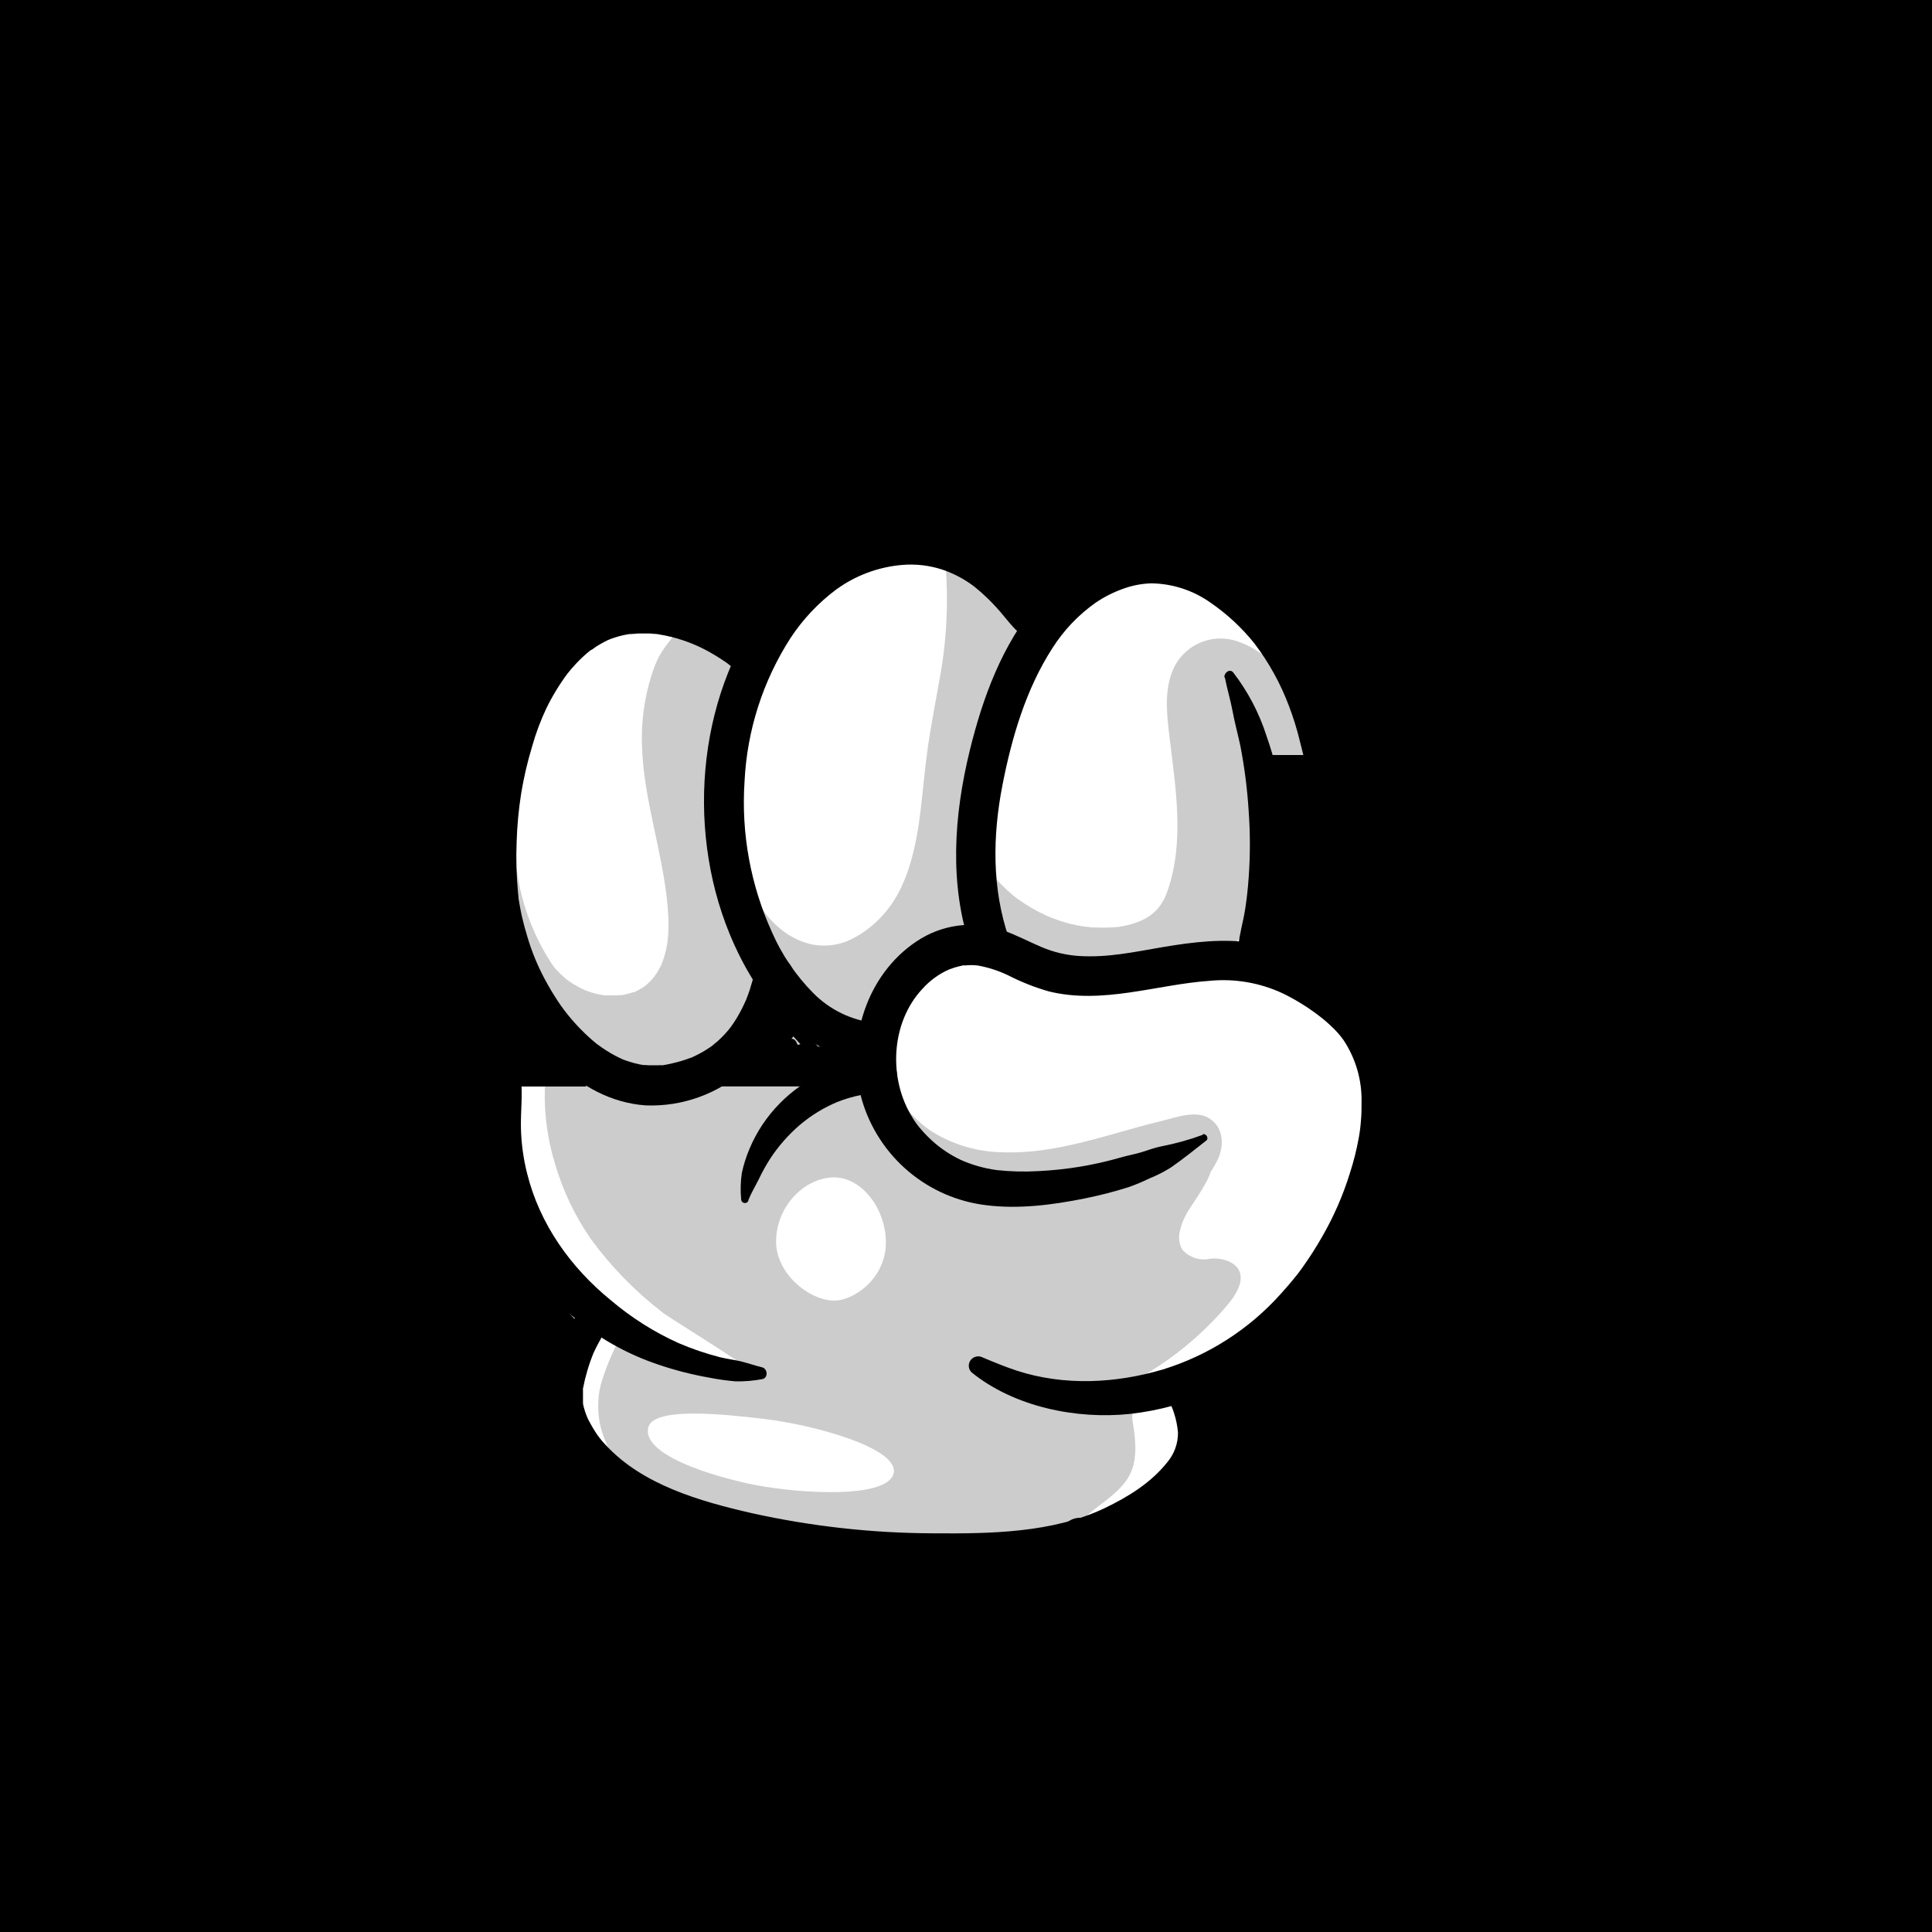 <svg width="750" height="750" viewBox="0 0 750 750" fill="none" xmlns="http://www.w3.org/2000/svg">
<rect x="0" y="0" width="750" height="750" fill="#808080" stroke="none"/>
<g clip-path="url(#clip0_278_78164)">
<rect width="750" height="750" fill="#F9F5FF" style="fill:#F9F5FF;fill:color(display-p3 0.977 0.961 1);fill-opacity:1;"/>
<path d="M526.269 406.037C522.024 399.133 516.355 393.216 509.64 388.678C506.537 386.495 503.257 384.574 499.834 382.937C497.957 382.053 496.058 381.236 494.159 380.441L491.465 379.381C491.133 379.249 489.256 378.476 489.852 378.763C488.413 378.15 487.031 377.411 485.723 376.554C486.076 376.863 484.773 375.45 484.839 375.627C484.519 375.127 484.315 374.56 484.243 373.97C483.514 371.21 484.243 365.755 484.618 362.111L487.07 333.402L488.262 319.29C488.406 315.117 488.811 310.957 489.477 306.835C489.477 306.592 489.985 305.399 489.985 305.333L490.206 304.958C490.206 304.958 490.625 304.626 490.714 304.56H490.846L491.818 304.295H492.304H494.313C495.02 304.295 495.727 304.295 496.522 304.472L498.311 304.803C499.194 305.002 500.077 305.2 500.983 305.443C502.937 305.938 505.007 305.658 506.761 304.662C508.514 303.666 509.814 302.031 510.391 300.099C510.7 298.867 510.7 297.577 510.391 296.345C510.948 295.391 511.187 294.285 511.075 293.187C510.737 287.533 509.774 281.933 508.204 276.491C506.575 271.339 504.536 266.324 502.109 261.496C497.267 251.831 490.764 243.093 482.896 235.68C474.46 227.751 464.213 221.546 452.552 220.221C441.643 219.028 431.926 223.732 423.6 230.313C419.846 233.295 416.423 236.629 412.933 239.898C409.986 242.794 406.827 245.467 403.481 247.892L403.128 248.113L402.532 247.561C401.56 246.435 401.405 246.258 400.942 245.64C400.213 244.646 399.506 243.652 398.733 242.636C396.061 238.705 393.654 234.597 390.849 230.755C384.224 221.568 375.744 214.678 364.238 212.845C353.699 211.264 342.934 212.249 332.856 215.716C315.041 221.696 300.025 233.979 290.631 250.255C280.303 242.241 267.449 238.183 254.391 238.816C245.792 239.358 237.437 241.893 229.986 246.22C222.535 250.548 216.193 256.548 211.46 263.749C206.706 271.38 203.041 279.638 200.572 288.284C197.932 296.697 196.011 305.318 194.83 314.056C192.445 332.164 192.49 350.508 194.963 368.604C196.133 377.438 198.077 386.271 199.534 395.105C199.795 396.683 199.95 398.277 199.998 399.875C200.062 401.401 200.011 402.929 199.843 404.447C199.071 408.355 197.017 410.321 194.477 413.81C189.111 421.164 189.906 430.727 190.899 439.295C193.602 464.703 203.699 488.76 219.94 508.485C221.177 509.957 222.458 511.429 223.783 512.902L225.483 514.757C225.24 515.11 225.284 515.066 224.821 515.684C223.393 517.449 222.143 519.35 221.088 521.36C217.469 529 216.401 537.602 218.041 545.895C220.912 562.525 233.809 575.069 247.832 583.24C262.774 591.627 278.88 597.745 295.622 601.393C330.206 609.409 366.159 608.614 401.03 602.895C417.792 600.134 434.841 596.402 448.312 585.448C460.745 575.356 468.055 557.313 462.181 541.81C461.972 540.995 461.698 540.197 461.364 539.425V539.314L462.026 538.718L462.601 538.343C465.825 536.377 469.027 534.39 472.141 532.225C478.68 527.689 484.846 522.638 490.581 517.12C501.786 506.306 511.195 493.774 518.451 479.996C526.181 465.244 532.541 448.328 532.696 431.411C532.856 422.531 530.637 413.77 526.269 406.037Z" fill="white" style="fill:white;fill-opacity:1;"/>
<path d="M417.761 623.565C417.253 618.596 416.613 613.65 415.884 608.703C415.221 604.286 410.12 602.762 406.454 603.358C370.011 609.288 332.742 607.74 296.917 598.809C286.643 596.236 276.521 593.095 266.595 589.401C265.461 588.99 264.231 588.929 263.062 589.224C262.384 588.901 261.635 588.755 260.885 588.802C260.135 588.848 259.41 589.085 258.777 589.489C251.861 594.201 246.728 601.1 244.202 609.078C241.701 617.398 241.601 626.255 243.915 634.629C246.123 643.044 249.612 651.038 250.54 659.739C251.405 668.912 251.287 678.152 250.187 687.3C248.552 703.775 245.35 1117.7 246.344 1134.33C247.249 1149.79 249.149 1152.1 247.249 1149.79C254.78 1153.34 412.88 1147.31 412.88 1147.31C413.388 1143.23 413.786 1139.16 414.161 1135.19C418.07 1097.31 421.67 661.572 417.761 623.565Z" fill="#606060" style="fill:#606060;fill:color(display-p3 0.377 0.377 0.377);fill-opacity:1;"/>
<path d="M196.923 382.65C195.664 374.478 192.241 366.837 189.9 358.931C187.564 351.494 186.176 343.792 185.77 336.008C185.59 332.228 185.798 328.439 186.389 324.701C187.226 320.858 188.355 317.086 189.767 313.416C189.934 312.911 190.06 312.394 190.143 311.87C190.79 311.346 191.292 310.664 191.601 309.891C191.91 309.118 192.016 308.279 191.91 307.453C191.739 306.336 191.181 305.315 190.333 304.568C189.485 303.821 188.402 303.396 187.272 303.367H186.941C185.532 302.266 183.781 301.696 181.994 301.755C180.858 301.797 179.747 302.099 178.747 302.639C165.113 302.146 151.463 302.337 137.848 303.213C121.417 303.853 104.964 304.56 88.578 305.598C84.476 305.62 80.439 306.627 76.807 308.535C73.681 310.544 71.095 313.289 69.276 316.53C65.68 323.013 63.039 329.983 61.437 337.222C57.942 351.546 57.596 366.457 60.421 380.927C62.96 394.177 68.239 411.668 83.432 414.738C91.427 416.35 100.062 415.975 108.167 416.372L132.812 417.587L156.906 418.779C164.062 419.133 171.504 419.663 178.46 417.565C193.875 412.794 199.219 397.38 196.923 382.65Z" fill="#7BFF87" style="fill:#7BFF87;fill:color(display-p3 0.482 1 0.529);fill-opacity:1;"/>
<path d="M705.281 346.476C702.499 341.706 697.773 339.122 692.826 337.09C688.299 335.235 683.683 333.557 679.112 331.79C669.593 328.124 660.097 324.347 650.535 320.748C641.331 317.084 631.673 314.685 621.825 313.615C619.617 313.416 617.276 313.46 615.001 313.327C614.663 313.353 614.324 313.353 613.985 313.327C613.927 313.259 613.875 313.185 613.831 313.107C611.622 310.015 610.364 306.481 607.206 303.986C599.498 297.648 589.097 299.569 579.91 300.143L517.853 304.737C513.282 305.09 508.732 305.443 504.183 305.885C503.94 305.447 503.618 305.058 503.234 304.737C502.509 304.199 501.619 303.933 500.719 303.986C499.819 304.038 498.965 304.406 498.309 305.024C495.306 307.51 492.841 310.582 491.064 314.053C489.287 317.523 488.235 321.319 487.973 325.209C487.583 333.148 488.722 341.087 491.33 348.596C493.581 356.831 496.767 364.782 500.826 372.292C505.252 379.572 511.414 385.642 518.759 389.959C521.666 391.664 524.462 393.552 527.129 395.613C529.727 397.821 531.693 400.679 532.826 403.895C534.213 407.786 536.569 411.26 539.672 413.987C543.758 417.189 548.506 417.741 553.585 417.852L584.349 418.492C589.229 418.603 594.176 418.934 599.057 418.757C604.442 418.696 609.616 416.652 613.588 413.015C616.159 410.337 618.968 407.898 621.98 405.728C625.113 403.761 628.522 402.272 632.094 401.311C640.663 398.771 648.437 398.241 657.138 397.137C675.026 394.928 694.261 390.004 703.824 373.109C708.285 365.336 710.051 354.603 705.281 346.476Z" fill="#7BFF87" style="fill:#7BFF87;fill:color(display-p3 0.482 1 0.529);fill-opacity:1;"/>
<path d="M319.495 408.444L304.942 392.455C304.702 392.217 304.411 392.037 304.09 391.93C303.77 391.822 303.429 391.79 303.094 391.834C302.759 391.879 302.439 392 302.159 392.188C301.878 392.376 301.644 392.626 301.475 392.919C298.385 398.67 294.083 403.681 288.865 407.605C288.459 407.865 288.144 408.245 287.962 408.692C287.78 409.138 287.741 409.63 287.849 410.1C287.982 410.578 288.273 410.997 288.674 411.289C289.074 411.582 289.562 411.731 290.057 411.712C290.565 411.712 291.073 411.558 291.581 411.469C291.76 411.73 291.993 411.949 292.264 412.111C292.535 412.274 292.838 412.376 293.152 412.412C293.466 412.448 293.784 412.415 294.084 412.318C294.385 412.22 294.661 412.059 294.894 411.845C295.093 411.69 295.269 411.491 295.468 411.315C295.677 411.737 295.97 412.113 296.329 412.419C297.758 413.201 299.425 413.429 301.011 413.059L306.576 412.794L315.41 412.353C315.69 412.461 315.978 412.55 316.271 412.618C316.589 412.687 316.918 412.685 317.235 412.613C317.551 412.54 317.848 412.399 318.104 412.198C318.523 412.164 318.924 412.011 319.259 411.757C319.594 411.503 319.85 411.159 319.996 410.764C320.142 410.37 320.173 409.942 320.084 409.531C319.995 409.12 319.791 408.743 319.495 408.444ZM309.006 404.292C308.836 403.971 308.582 403.702 308.27 403.515C307.959 403.328 307.602 403.23 307.239 403.232C307.482 402.945 307.725 402.636 307.99 402.349L310.706 405.352C310.354 405.417 310.008 405.505 309.668 405.617C309.483 405.158 309.261 404.715 309.006 404.292Z" fill="#7BFF87" style="fill:#7BFF87;fill:color(display-p3 0.482 1 0.529);fill-opacity:1;"/>
<g style="mix-blend-mode:multiply" opacity="0.2">
<path d="M287.229 356.855C286.964 354.404 286.655 351.953 286.279 349.545C283.121 329.67 278.174 311.251 279.235 291.045C279.533 285.054 280.557 279.122 282.282 273.377C283.744 272.808 284.973 271.766 285.773 270.417C286.574 269.068 286.9 267.49 286.699 265.935C286.582 265.214 286.359 264.514 286.036 263.859C286.279 263.395 286.5 262.909 286.743 262.446C287.433 261.192 287.761 259.772 287.69 258.343C287.618 256.915 287.151 255.534 286.339 254.356C285.528 253.178 284.405 252.249 283.095 251.673C281.786 251.097 280.342 250.896 278.925 251.094L279.367 250.366C279.769 249.59 279.95 248.719 279.893 247.847C279.835 246.975 279.54 246.136 279.04 245.419C278.539 244.703 277.853 244.137 277.054 243.783C276.256 243.428 275.375 243.299 274.509 243.409C274.398 240.759 271.24 238.263 268.745 240.096C265.087 242.789 261.882 246.047 259.248 249.747C257.948 251.429 256.768 253.2 255.715 255.047C254.617 257.299 253.694 259.632 252.954 262.026C250.176 270.795 248.906 279.973 249.2 289.167C249.774 310.214 257.128 330.178 259.094 351.003C259.867 359.262 259.867 366.705 256.885 374.125C256.885 374.302 256.665 374.655 256.642 374.721L255.936 376.068C255.527 376.828 255.077 377.565 254.589 378.277C253.648 379.644 252.543 380.89 251.298 381.987L250.525 382.672L250.083 382.981C249.222 383.533 248.383 384.085 247.478 384.549L246.219 385.167H245.843C244.872 385.476 243.944 385.763 242.95 385.984L241.471 386.293C241.824 386.293 242.84 386.183 241.272 386.293C240.389 386.293 239.505 386.404 238.6 386.404C237.694 386.404 236.811 386.404 235.928 386.404H234.823L233.741 386.249C230.109 385.682 226.621 384.415 223.472 382.517C222.567 382.009 221.705 381.413 220.822 380.839L220.314 380.485L219.563 379.889C217.933 378.498 216.412 376.985 215.014 375.362C206.786 363.277 201.721 349.32 200.284 334.771C199.098 323.437 199.305 312.001 200.902 300.717C201.32 298.966 201.058 297.121 200.168 295.555C199.279 293.989 197.828 292.819 196.11 292.281C194.378 291.841 192.542 292.087 190.987 292.968C189.432 293.848 188.276 295.295 187.762 297.007C185.298 308.436 184.664 320.184 185.885 331.812C186.658 342.388 188.659 352.837 191.848 362.95C194.872 372.835 200.227 381.847 207.461 389.231C208.013 389.915 208.543 390.6 209.117 391.284C211.199 393.721 213.411 396.043 215.743 398.241C215.257 399.475 215.118 400.819 215.34 402.126C215.562 403.434 216.136 404.656 217.001 405.661L216.736 405.926C215.631 407.402 215.086 409.223 215.199 411.064C215.313 412.905 216.077 414.645 217.355 415.974C228.993 429.49 249.664 426.221 263.93 419.42C279.632 411.933 291.072 397.335 292.529 379.823C293.177 371.803 291.325 363.78 287.229 356.855Z" fill="#4D2499" style="fill:#4D2499;fill:color(display-p3 0.302 0.141 0.6);fill-opacity:1;"/>
<path d="M299.768 377.349C299.475 377.349 299.195 377.466 298.987 377.673C298.78 377.88 298.664 378.161 298.664 378.453C298.664 378.746 298.78 379.027 298.987 379.234C299.195 379.441 299.475 379.558 299.768 379.558C300.061 379.558 300.342 379.441 300.549 379.234C300.756 379.027 300.872 378.746 300.872 378.453C300.872 378.161 300.756 377.88 300.549 377.673C300.342 377.466 300.061 377.349 299.768 377.349Z" fill="#4D2499" style="fill:#4D2499;fill:color(display-p3 0.302 0.141 0.6);fill-opacity:1;"/>
<path d="M398.167 236.077C397.309 235.423 396.321 234.963 395.269 234.726C394.217 234.49 393.126 234.484 392.071 234.708C391.438 234.473 390.778 234.318 390.106 234.244C390.106 233.692 390.106 233.162 389.951 232.61C389.906 230.656 389.11 228.795 387.728 227.413C386.346 226.031 384.485 225.235 382.531 225.19C380.928 225.156 379.364 225.687 378.114 226.691C377.16 222.882 375.813 219.181 374.095 215.649C372.505 212.315 366.52 213.816 366.94 217.593C368.345 233.577 367.498 249.679 364.422 265.427C363.009 273.598 361.375 281.747 360.204 289.94C359.034 298.134 358.349 306.503 357.355 314.785C355.743 328.035 352.718 342.898 344.502 353.145C340.72 357.986 335.907 361.924 330.413 364.673C325.664 366.962 320.3 367.644 315.13 366.616C300.268 363.304 291.213 348.53 286.796 334.263C284.213 325.937 271.536 329.36 273.701 337.863C277.422 353.275 283.445 368.039 291.567 381.656C300.025 395.348 313.651 405.948 330.567 402.967C331.664 402.68 332.674 402.127 333.506 401.356C334.338 400.586 334.967 399.622 335.337 398.55C339.217 396.882 342.63 394.289 345.275 390.997C349.074 386.205 351.635 380.463 355.544 376.311C357.296 374.431 359.243 372.743 361.352 371.276C363.76 369.664 366.498 368.626 368.905 367.014C374.316 363.436 374.537 357.672 374.316 351.93C374.615 351.124 374.822 350.287 374.934 349.435C377.408 330.295 379.874 311.156 382.332 292.016C382.745 290.544 383.186 289.072 383.657 287.599C385.402 281.924 387.39 276.336 389.488 270.793C390 270.306 390.419 269.73 390.724 269.093L392.933 264.676C393.587 263.365 393.848 261.892 393.684 260.436C395.76 255.489 397.924 250.586 400.309 245.728C401.181 244.133 401.444 242.275 401.05 240.5C400.656 238.725 399.632 237.154 398.167 236.077Z" fill="#4D2499" style="fill:#4D2499;fill:color(display-p3 0.302 0.141 0.6);fill-opacity:1;"/>
<path d="M508.193 281.327C506.946 276.625 504.955 272.152 502.297 268.077C497.151 259.729 490.15 252.375 480.72 249.085C476.17 247.424 471.174 247.459 466.648 249.183C462.121 250.906 458.367 254.204 456.075 258.47C451.856 266.708 452.828 276.138 453.866 284.971C456.229 305.09 460.116 326.71 453.049 346.343C450.2 354.271 444.569 357.805 436.199 359.461L434.52 359.77L433.593 359.903H433.041L431.495 360.035C429.413 360.146 427.327 360.146 425.245 360.035C424.34 360.035 423.434 360.035 422.529 359.859L420.762 359.682C418.819 359.373 416.875 358.997 414.954 358.511C412.705 357.903 410.493 357.166 408.329 356.303L407.246 355.883L406.937 355.751L406.562 355.596L403.735 354.249C401.638 353.175 399.596 351.996 397.618 350.716C396.757 350.142 395.895 349.567 395.034 348.949L394.04 348.198L393.201 347.514C389.953 344.807 386.993 341.773 384.367 338.459C383.639 337.509 382.026 334.992 381.055 333.424C379.617 331.18 378.023 329.04 376.285 327.019C375.247 325.976 373.892 325.307 372.432 325.119C370.972 324.931 369.492 325.235 368.224 325.982C367.002 326.765 366.053 327.907 365.508 329.252C364.962 330.596 364.846 332.077 365.176 333.49C366.413 341.86 372.928 349.523 378.824 355.265L380.657 356.966C379.943 357.773 379.549 358.814 379.549 359.892C379.549 360.97 379.943 362.01 380.657 362.818C389.248 372.955 402.344 377.106 415.153 378.586C429.441 380.242 444.414 377.879 458.46 375.318C470.341 373.109 482.421 367.721 486.197 355.243C488.207 348.618 487.765 340.91 487.765 333.954C487.765 326.445 487.589 318.915 487.169 311.406C486.992 308.16 486.727 304.913 486.462 301.667C487.374 302.751 488.602 303.523 489.974 303.875C491.537 304.273 493.187 304.159 494.681 303.551C496.175 302.943 497.436 301.873 498.277 300.496L499.139 299.083C500.172 299.281 501.236 299.257 502.261 299.014C503.285 298.77 504.245 298.312 505.079 297.67L505.742 297.051C506.212 297.022 506.661 296.844 507.022 296.542C507.384 296.24 507.639 295.83 507.751 295.373C508.696 293.328 509.3 291.142 509.54 288.902C509.361 286.337 508.909 283.797 508.193 281.327Z" fill="#4D2499" style="fill:#4D2499;fill:color(display-p3 0.302 0.141 0.6);fill-opacity:1;"/>
<path d="M614.609 401.708C613.836 400.78 613.063 399.831 612.4 398.881L611.804 398.086C611.34 397.468 610.899 396.849 610.457 396.209C609.04 394.169 607.736 392.053 606.548 389.871C605.952 388.789 605.4 387.662 604.87 386.558C604.583 385.962 604.318 385.366 604.03 384.747L603.832 384.328C603.832 384.328 603.832 384.151 603.699 383.974C602.645 381.51 601.752 378.98 601.027 376.4C600.818 375.679 600.448 375.016 599.946 374.459C599.444 373.901 598.822 373.465 598.127 373.183C597.433 372.9 596.683 372.778 595.934 372.827C595.186 372.875 594.458 373.093 593.806 373.462C591.332 375.105 588.403 375.924 585.436 375.803C584.026 375.775 582.622 375.62 581.24 375.34C579.405 374.852 577.497 374.702 575.608 374.898C574.982 375.083 574.452 375.505 574.131 376.073C573.809 376.642 573.721 377.313 573.886 377.945C574.128 378.907 574.568 379.807 575.176 380.59C575.784 381.373 576.548 382.022 577.419 382.495C576.967 383.743 576.967 385.111 577.419 386.36C580.312 393.89 584.044 401.995 589.676 407.958C592.703 411.036 596.62 413.088 600.875 413.825C605.129 414.562 609.508 413.947 613.394 412.065C614.269 411.576 615.013 410.883 615.563 410.045C616.113 409.207 616.452 408.248 616.552 407.251C616.676 406.24 616.565 405.214 616.228 404.252C615.891 403.291 615.337 402.42 614.609 401.708Z" fill="#4D2499" style="fill:#4D2499;fill:color(display-p3 0.302 0.141 0.6);fill-opacity:1;"/>
<path d="M695.625 353.013C694.926 355.913 693.658 358.646 691.892 361.051C689.668 363.013 686.797 364.083 683.832 364.055C674.601 365.026 665.369 365.983 656.138 366.926L628.997 369.598C619.523 370.261 610.111 371.626 600.839 373.683C596.864 374.677 597.659 380.043 601.149 380.883C598.013 384.107 598.94 388.546 600.42 392.3C600.552 392.631 600.707 392.941 600.839 393.272C600.385 394.367 600.232 395.565 600.398 396.739C600.584 398.329 601.34 399.798 602.525 400.874C603.711 401.949 605.246 402.56 606.846 402.591C608.728 404.386 611.065 405.63 613.604 406.191C617.466 406.751 621.407 406.333 625.066 404.976L637.08 401.421C652.251 397.004 667.357 392.278 682.418 387.398C690.148 384.88 698.518 382.981 703.531 375.98C707.948 369.907 708.279 361.979 708.213 354.779C708.146 347.58 697.833 346.166 695.625 353.013Z" fill="#4D2499" style="fill:#4D2499;fill:color(display-p3 0.302 0.141 0.6);fill-opacity:1;"/>
<path d="M581.12 399.389C579.571 398.687 577.959 398.133 576.306 397.733C576.438 397.003 576.438 396.255 576.306 395.525C577.261 394.606 578.072 393.549 578.713 392.389C579.532 390.897 579.745 389.148 579.309 387.504C578.874 385.859 577.822 384.445 576.372 383.555L576.593 383.378C577.024 382.939 577.35 382.408 577.546 381.825C577.743 381.241 577.804 380.621 577.725 380.011C577.646 379.4 577.43 378.816 577.092 378.301C576.755 377.787 576.305 377.355 575.776 377.04C573.114 375.92 570.192 375.568 567.34 376.024C564.844 376.245 562.349 376.532 559.853 376.731C554.487 377.195 549.12 377.703 543.732 378.034C532.955 378.697 522.178 379.072 511.379 378.962C509.703 378.962 508.097 379.627 506.912 380.812C505.728 381.996 505.062 383.603 505.062 385.278C505.062 386.953 505.728 388.559 506.912 389.744C508.097 390.928 509.703 391.594 511.379 391.594C524.85 392.477 538.321 393.39 551.793 394.332C551.638 394.553 551.461 394.774 551.329 394.995C550.181 395.518 549.198 396.345 548.483 397.384C547.769 398.424 547.351 399.639 547.274 400.898C547.197 402.157 547.464 403.413 548.046 404.532C548.628 405.651 549.503 406.591 550.578 407.251C554.611 409.387 559.111 410.488 563.674 410.454C563.777 411.779 564.309 413.035 565.19 414.031C566.07 415.028 567.251 415.71 568.554 415.975C571.589 416.612 574.739 416.421 577.675 415.422C578.825 415.017 579.862 414.346 580.703 413.463C581.543 412.58 582.163 411.511 582.512 410.343C585.206 407.273 585.471 401.311 581.12 399.389Z" fill="#4D2499" style="fill:#4D2499;fill:color(display-p3 0.302 0.141 0.6);fill-opacity:1;"/>
<path d="M518.541 303.942C518.062 303.502 517.518 303.137 516.929 302.86C516.891 301.261 516.351 299.716 515.383 298.443C514.497 297.323 513.308 296.483 511.957 296.02C510.606 295.558 509.15 295.495 507.764 295.837C500.013 297.14 495.441 304.671 492.504 311.163C489.336 318.302 487.316 325.897 486.519 333.667C485.073 348.588 488.381 363.584 495.971 376.51C496.877 378.035 498.305 379.179 499.99 379.731C501.676 380.283 503.504 380.206 505.136 379.514C506.777 378.843 508.115 377.593 508.897 376.002C509.678 374.41 509.849 372.588 509.376 370.879C505.666 360.676 506.638 350.23 509.752 339.961C513.02 329.096 519.292 319.445 522.031 308.403C522.166 307.873 522.177 307.319 522.065 306.784C521.952 306.248 521.719 305.746 521.382 305.315C521.045 304.884 520.614 304.537 520.121 304.298C519.629 304.06 519.088 303.938 518.541 303.942Z" fill="#4D2499" style="fill:#4D2499;fill:color(display-p3 0.302 0.141 0.6);fill-opacity:1;"/>
<path d="M342.059 429.291C339.103 426.565 335.475 424.675 331.547 423.814C327.76 423.208 323.89 423.366 320.165 424.281C316.44 425.195 312.936 426.846 309.86 429.137C309.091 429.613 308.534 430.367 308.304 431.242C308.074 432.117 308.188 433.047 308.623 433.84C309.092 434.619 309.847 435.182 310.727 435.409C311.607 435.637 312.54 435.509 313.327 435.055C315.402 433.499 317.934 432.675 320.527 432.714H321.741H321.962C322.663 432.827 323.356 432.981 324.038 433.178C324.811 433.399 325.562 433.664 326.247 433.929L327.218 434.415C328.384 435.088 329.512 435.825 330.597 436.623L331.149 437.065C331.65 437.506 332.136 437.97 332.607 438.456C333.071 438.942 333.468 439.472 333.888 439.98L333.711 439.715L333.91 440.002C334.307 440.488 334.108 440.289 333.91 440.002L334.351 440.598C335.434 442.503 336.946 444.129 338.768 445.346C341.882 447.135 346.873 445.633 347.602 441.747C348.618 436.954 345.747 432.427 342.059 429.291Z" fill="#4D2499" style="fill:#4D2499;fill:color(display-p3 0.302 0.141 0.6);fill-opacity:1;"/>
<path d="M441.767 446.848C438.697 448.527 436.003 450.801 432.933 452.546C430.291 454.075 427.511 455.354 424.63 456.366C417.594 458.778 410.4 460.696 403.098 462.108C395.632 463.787 387.958 464.338 380.329 463.742C377.112 463.402 373.938 462.736 370.855 461.755C369.221 461.269 367.675 460.54 366.063 459.988C364.481 459.671 362.98 459.04 361.646 458.133C361.035 457.678 360.281 457.456 359.521 457.506C358.76 457.557 358.043 457.877 357.497 458.409C356.952 458.942 356.614 459.651 356.545 460.41C356.475 461.169 356.679 461.928 357.119 462.55C358.466 464.096 359.459 465.907 360.807 467.431C362.206 468.877 363.796 470.125 365.533 471.141C369.072 473.342 372.931 474.981 376.972 475.999C386.071 478.428 395.655 477.678 404.842 476.198C413.103 474.988 421.235 473.022 429.135 470.324C437.174 467.497 446.449 463.5 451.219 456.013C454.753 450.183 447.509 443.712 441.767 446.848Z" fill="#4D2499" style="fill:#4D2499;fill:color(display-p3 0.302 0.141 0.6);fill-opacity:1;"/>
<path d="M185.268 376.842C184.684 376.18 183.951 375.666 183.129 375.344C182.307 375.021 181.421 374.899 180.542 374.986C177.693 374.986 174.822 375.384 171.996 375.561C160.644 376.223 149.286 376.51 137.92 376.422C112.142 376.23 86.414 374.097 60.957 370.04C60.517 369.972 60.067 370.031 59.659 370.207C59.252 370.384 58.902 370.673 58.65 371.039C58.399 371.406 58.256 371.836 58.238 372.281C58.22 372.725 58.328 373.165 58.549 373.551C56.518 378.211 60.515 386.559 61.884 390.07C63.85 395.039 65.903 399.986 68.178 404.822C69.989 408.687 72.595 411.646 76.879 412.419C82.328 413.137 87.814 413.535 93.31 413.612C98.963 413.921 104.617 414.186 110.27 414.407C121.784 414.848 133.297 415.084 144.81 415.113C150.64 415.113 156.493 415.113 162.345 415.113C167.071 415.113 172.57 415.643 177.163 414.318C178.943 413.735 180.516 412.649 181.692 411.191C182.867 409.733 183.596 407.966 183.789 406.103C184.826 400.869 185.334 395.458 185.997 390.158C186.174 386.271 187.962 380.154 185.268 376.842Z" fill="#4D2499" style="fill:#4D2499;fill:color(display-p3 0.302 0.141 0.6);fill-opacity:1;"/>
<path d="M441.627 543.952C440.968 543.295 440.473 542.492 440.18 541.609C439.887 540.726 439.804 539.786 439.94 538.865C440.075 537.944 440.424 537.068 440.958 536.306C441.493 535.544 442.198 534.918 443.018 534.478C455.811 527.151 467.211 517.627 476.697 506.343C488.909 491.679 475.394 487.682 469.586 488.675C467.641 489.07 465.626 488.94 463.748 488.3C461.87 487.659 460.196 486.532 458.897 485.032C457.794 482.97 457.45 480.586 457.925 478.296C458.679 474.891 460.09 471.666 462.077 468.8C464.02 465.752 466.118 462.837 467.841 459.635C468.737 458.101 469.477 456.481 470.049 454.798C470.867 453.584 471.617 452.325 472.258 451.066C475.328 445.435 475.35 437.816 469.365 434.106C464.241 430.881 456.644 433.752 451.234 435.077C430.585 440.046 410.422 448.151 389.023 447.312C379.138 447.15 369.495 444.236 361.175 438.898C356.923 435.915 353.192 432.251 350.133 428.055C348.543 425.957 347.24 423.638 345.716 421.562C344.215 419.439 342.371 417.581 340.261 416.063C340.061 415.951 339.838 415.885 339.609 415.871C339.38 415.857 339.15 415.895 338.938 415.982C338.726 416.069 338.536 416.203 338.383 416.374C338.229 416.545 338.116 416.748 338.053 416.968C336.69 421.725 337.203 426.823 339.488 431.213C339.381 431.091 339.263 430.98 339.135 430.881C335.529 427.56 330.987 425.431 326.127 424.786C325.07 424.676 324.004 424.676 322.947 424.786C327.496 419.265 324.405 412.309 319.679 407.87C315.593 404.049 311.463 400.251 307.356 396.43C306.529 395.629 305.533 395.025 304.441 394.662C303.349 394.299 302.19 394.186 301.048 394.333C299.907 394.479 298.813 394.881 297.848 395.507C296.883 396.134 296.072 396.971 295.474 397.954C289.049 408.98 278.573 417.063 266.277 420.483C253.982 423.902 240.837 422.388 229.642 416.262C227.386 414.746 224.759 413.875 222.045 413.744C220.035 413.84 218.118 414.619 216.612 415.952C215.778 415.94 214.963 416.207 214.299 416.711C213.634 417.216 213.158 417.928 212.946 418.735C212.946 419.243 212.769 419.751 212.659 420.237C212.281 420.575 211.98 420.991 211.778 421.456C211.576 421.921 211.477 422.424 211.488 422.931C211.271 431.764 212.35 440.581 214.691 449.101C214.691 449.388 214.889 449.675 214.978 449.962C215.066 450.249 215.221 451 215.375 451.508C218.411 461.991 223.116 471.916 229.31 480.902C237.17 491.663 246.516 501.255 257.07 509.39C259.72 511.599 286.42 527.654 294.348 534.169C295.276 537.526 259.389 527.168 258.572 527.544C254.465 526.741 250.312 526.188 246.138 525.887C246.146 524.706 245.85 523.543 245.277 522.51C244.705 521.478 243.876 520.61 242.87 519.991C242.214 519.602 241.527 519.27 240.816 518.997C240.743 519.256 240.647 519.507 240.529 519.748C237.447 525.455 234.982 531.473 233.175 537.702C231.883 543.051 231.883 548.63 233.175 553.978C234.759 560.032 237.629 565.674 241.589 570.519C245.722 575.155 250.384 579.291 255.48 582.842C256.878 583.781 257.866 585.216 258.243 586.857C258.62 588.498 258.359 590.221 257.512 591.676C264.708 593.418 271.991 594.782 279.331 595.761C285.228 598.112 291.404 599.692 297.705 600.465C298.712 600.593 299.735 600.426 300.649 599.983C301.562 599.539 302.327 598.84 302.85 597.97C306.538 598.434 310.227 598.853 313.892 599.251C314.755 600.348 315.987 601.094 317.36 601.349C327.178 602.813 337.152 602.909 346.997 601.636C361.072 602.144 375.166 601.679 389.177 600.245C398.753 599.338 408.265 597.863 417.666 595.828C417.604 594.969 417.715 594.106 417.992 593.291C418.268 592.475 418.706 591.723 419.278 591.08C424.777 584.764 433.257 581.053 437.785 573.898C441.892 567.405 440.876 559.212 439.728 552.079C439.473 550.667 439.51 549.217 439.836 547.819C440.163 546.421 440.772 545.105 441.627 543.952ZM301.282 482.337C301.062 468.888 311.684 457.581 323.124 457.073C333.746 456.587 343.419 468.115 343.883 481.476C344.413 496.052 331.471 504.952 323.83 504.885C313.915 504.819 301.481 494.373 301.282 482.337ZM296.291 577.034C283.748 575.002 249.076 566.147 251.615 554.287C253.36 546.05 280.325 548.921 296.049 550.754C316.498 553.139 347.968 562.061 346.997 571.403C346.025 580.744 318.044 580.523 296.291 577.034ZM427.891 465.796C421.761 464.446 415.464 464.014 409.208 464.515C404.585 464.941 400.006 465.746 395.515 466.923C392.077 467.939 388.521 468.511 384.937 468.623C378.496 468.689 372.168 466.92 366.696 463.522C366.276 463.257 365.879 462.97 365.481 462.682C364.112 461.203 362.831 459.635 361.572 458.067C360.794 457.164 359.751 456.53 358.591 456.256C356.672 453.897 354.895 451.427 353.269 448.858C352.981 448.438 352.716 448.019 352.451 447.599C357.764 451.846 363.813 455.08 370.295 457.139C388.956 463.235 408.876 460.342 427.471 455.638C437.012 453.208 446.464 450.382 456.07 448.217C454.445 449.8 452.719 451.275 450.902 452.634C447.803 454.941 444.581 457.079 441.252 459.039C436.945 461.512 432.462 463.742 427.891 465.796Z" fill="#4D2499" style="fill:#4D2499;fill:color(display-p3 0.302 0.141 0.6);fill-opacity:1;"/>
<path d="M493.148 382.362C493.557 381.618 494.113 380.964 494.782 380.441C495.33 380.004 495.95 379.667 496.615 379.447C493.449 377.467 489.933 376.11 486.258 375.45C488.669 377.637 490.969 379.944 493.148 382.362Z" fill="#4D2499" style="fill:#4D2499;fill:color(display-p3 0.302 0.141 0.6);fill-opacity:1;"/>
<path d="M461.644 550.489C461.548 550.62 461.466 550.76 461.401 550.909C461.242 551.393 461.117 551.887 461.026 552.388C461.009 552.52 461.009 552.654 461.026 552.786C461.026 552.786 461.026 552.786 461.026 553.029C461.026 553.625 461.026 554.243 460.871 554.84C460.694 557.512 460.672 560.184 460.473 562.834C460.284 565.165 459.84 567.468 459.148 569.702C460.044 567.937 460.783 566.097 461.357 564.203C462.391 560.996 462.861 557.634 462.748 554.266C462.748 552.675 462.351 550.754 462.196 549.407C462.057 549.789 461.872 550.153 461.644 550.489Z" fill="#4D2499" style="fill:#4D2499;fill:color(display-p3 0.302 0.141 0.6);fill-opacity:1;"/>
<path d="M393.258 1150.38C395.775 1082.16 395.024 710.157 395.466 684.12C395.775 669.611 396.371 655.168 396.349 640.659C396.349 628.137 395.819 614.82 399.022 602.586C391.824 603.6 384.558 604.051 377.291 603.933C365.866 604.198 354.463 604.036 343.082 603.447C320.583 602.229 298.212 599.275 276.168 594.613C274.736 594.276 273.238 594.362 271.854 594.859C270.47 595.357 269.26 596.246 268.372 597.418C264.474 594.76 261.643 590.81 260.377 586.265C259.185 581.341 251.875 582.577 251.742 587.436C251.522 595.342 255.85 602.21 261.592 607.312C267.334 612.413 274.158 615.637 280.363 620.032C282.925 621.777 285.167 623.951 286.989 626.459C288.783 629.876 290.07 633.536 290.809 637.324C293.197 644.707 297.034 651.539 302.094 657.421C311.48 668.882 330.34 697.68 336.722 729.746C348.007 786.701 346.24 1116.04 348.118 1131.54C348.758 1136.93 349.111 1142.32 349.244 1147.71L393.258 1150.38Z" fill="#4D2499" style="fill:#4D2499;fill:color(display-p3 0.302 0.141 0.6);fill-opacity:1;"/>
</g>
<path d="M496.777 344.952C493.906 339.012 494.325 332.121 495.01 325.739C495.524 319.145 497.59 312.766 501.039 307.122C502.585 304.737 498.831 302.507 497.218 304.914C493.92 310.222 491.811 316.181 491.035 322.382C489.846 328.638 489.793 335.056 490.88 341.33C491.117 342.413 491.434 343.476 491.83 344.511C491.545 344.286 491.21 344.136 490.853 344.072C490.497 344.008 490.13 344.033 489.785 344.144C489.44 344.255 489.128 344.45 488.876 344.71C488.624 344.97 488.44 345.289 488.341 345.637C486.795 352.88 485.072 360.102 483.703 367.39C483.261 369.775 483.548 371.807 486.044 372.624C486.684 372.844 487.369 373.021 488.031 373.198C490.24 377.305 495.319 381.236 499.361 377.615C499.673 377.294 499.881 376.885 499.956 376.443C500.031 376.002 499.969 375.547 499.78 375.141C500.391 375.101 500.993 374.975 501.569 374.766C501.988 374.598 502.395 374.399 502.784 374.17C503.844 375.428 504.992 376.687 506.03 377.902C506.303 378.174 506.643 378.371 507.015 378.471C507.388 378.572 507.78 378.573 508.153 378.474C508.526 378.376 508.867 378.182 509.141 377.911C509.416 377.64 509.615 377.302 509.718 376.93C514.069 364.033 501.746 355.243 496.777 344.952ZM493.906 348.817C493.323 348.835 492.767 349.063 492.338 349.457C492.448 348.442 492.559 347.426 492.647 346.432C492.986 347.256 493.405 348.051 493.906 348.817Z" fill="#181818" style="fill:#181818;fill:color(display-p3 0.094 0.094 0.094);fill-opacity:1;"/>
<path d="M162.101 388.193C159.623 379.103 154.477 370.964 147.327 364.828C139.266 357.717 129.947 351.29 129.66 339.431C129.328 326.777 137.279 316.177 144.5 306.526C146.223 304.317 142.292 302.109 140.702 304.317L139.951 305.289C131.117 302.838 121.974 306.747 116.056 313.35C109.431 320.704 106.118 330.708 103.932 340.182C101.4 350.971 100.654 362.102 101.723 373.132C102.428 382.507 104.925 391.661 109.077 400.096C112.92 407.362 118.794 413.833 126.745 416.417C131.545 417.761 136.587 418.01 141.497 417.145C146.89 416.515 152.172 415.156 157.199 413.104C166.121 409.239 164.089 395.702 162.101 388.193Z" fill="#181818" style="fill:#181818;fill:color(display-p3 0.094 0.094 0.094);fill-opacity:1;"/>
<path d="M213.534 408.797L211.855 406.412C212.123 406.284 212.363 406.102 212.559 405.878C212.755 405.655 212.904 405.394 212.997 405.111C213.089 404.829 213.124 404.53 213.099 404.234C213.074 403.938 212.989 403.65 212.849 403.387L205.584 388.215C205.866 387.723 205.947 387.141 205.811 386.59C205.676 386.039 205.333 385.561 204.855 385.256L203.287 384.284C202.917 384.028 202.469 383.91 202.021 383.95C201.573 383.991 201.154 384.187 200.835 384.505C199.82 382.849 198.848 381.17 197.92 379.448C191.295 361.78 188.225 342.545 185.222 323.972C185.175 323.636 185.029 323.321 184.802 323.067C185.028 317.325 185.708 311.609 186.834 305.974C186.906 305.568 186.87 305.151 186.729 304.764C186.588 304.377 186.348 304.034 186.032 303.769C185.716 303.505 185.336 303.329 184.93 303.258C184.524 303.188 184.107 303.225 183.72 303.368C183.718 302.19 183.38 301.036 182.747 300.043C182.113 299.05 181.21 298.257 180.143 297.758C177.927 296.874 175.503 296.652 173.164 297.118C170.028 297.516 166.914 297.979 163.8 298.399C163.5 298.427 163.212 298.531 162.963 298.701C162.713 298.871 162.511 299.1 162.374 299.369C162.238 299.638 162.171 299.937 162.181 300.239C162.191 300.54 162.277 300.834 162.431 301.093C162.044 301.062 161.656 301.14 161.313 301.32C160.969 301.5 160.683 301.773 160.488 302.109C155.051 310.259 150.392 318.903 146.575 327.925C143.748 335.412 143.969 343.252 149.137 349.59C153.553 354.956 159.803 358.203 165.17 362.355C171.274 366.914 175.35 373.685 176.521 381.214C178.045 390.291 176.521 399.699 174.312 408.555C174.235 408.834 174.214 409.127 174.25 409.415C174.286 409.703 174.379 409.981 174.522 410.233C174.666 410.486 174.858 410.707 175.087 410.885C175.316 411.063 175.578 411.194 175.858 411.271C181.644 412.265 187.563 413.766 193.393 414.252C194.239 414.345 195.094 414.255 195.902 413.988C196.71 413.721 197.451 413.284 198.075 412.706C198.744 413.229 199.526 413.585 200.36 413.747C201.193 413.908 202.052 413.869 202.867 413.634C204.435 414.738 207.284 413.634 206.357 411.425L205.937 410.388C206.167 410.197 206.352 409.957 206.479 409.686C206.605 409.415 206.669 409.119 206.666 408.82C207.092 408.88 207.526 408.827 207.924 408.665L209.669 411.006C211.414 413.258 215.256 411.072 213.534 408.797Z" fill="#181818" style="fill:#181818;fill:color(display-p3 0.094 0.094 0.094);fill-opacity:1;"/>
<path d="M559.606 302.506C559.165 300.166 556.956 299.459 554.88 299.282C548.125 298.774 541.341 298.774 534.585 299.282C529.375 299.408 524.266 300.738 519.656 303.169C519.48 302.948 519.257 302.77 519.003 302.647C518.748 302.525 518.47 302.461 518.188 302.461C517.905 302.461 517.627 302.525 517.372 302.647C517.118 302.77 516.895 302.948 516.719 303.169C510.403 310.7 504.727 320.373 506.097 330.575C507.399 340.292 515.173 346.034 521.202 353.035C528.556 361.471 529.219 372.314 526.502 382.804C525.658 385.013 525.101 387.322 524.846 389.673C525.153 392.039 526.296 394.217 528.07 395.812C531.007 399.323 532.244 404.027 535.888 406.987C540.15 410.454 557.376 414.915 556.227 404.955C555.893 403.012 555.14 401.166 554.019 399.544C549.561 392.274 546.442 384.263 544.81 375.892C540.15 353.256 545.76 329.78 556.669 309.772C557.906 307.674 560.092 305.112 559.606 302.506Z" fill="#181818" style="fill:#181818;fill:color(display-p3 0.094 0.094 0.094);fill-opacity:1;"/>
<path d="M399.002 178.769C400.018 177.444 401.012 176.119 401.962 174.75C402.942 173.054 403.748 171.263 404.369 169.405C405.65 166.38 406.997 163.354 408.344 160.373C410.949 154.021 414.767 148.237 419.585 143.346C420.527 142.336 421.651 141.512 422.897 140.917C423.561 140.639 424.277 140.511 424.995 140.541C424.222 140.541 425.945 140.983 425.282 140.541C424.62 140.1 425.702 140.828 425.702 140.85C424.797 140.652 425.481 139.945 425.437 140.85C425.437 140.85 425.128 139.813 425.282 140.696C425.437 141.579 425.282 140.585 425.282 140.453C425.282 140.917 425.282 141.358 425.282 141.822C425.282 142.286 425.084 142.683 425.282 141.955C425.132 142.633 424.948 143.304 424.73 143.964C425.084 142.948 424.134 145.113 423.98 145.4C423.582 146.106 423.162 146.791 422.721 147.454C422.329 148.072 421.886 148.655 421.396 149.198C418.966 152.003 416.228 154.565 413.578 157.149C406.511 164.039 399.532 171.017 392.554 177.996L404.987 183.142C405.115 179.299 405.641 175.48 406.555 171.746C407.45 167.925 408.646 164.181 410.133 160.55C411.67 157.008 413.464 153.583 415.499 150.302C415.963 149.596 416.405 148.889 416.891 148.094L417.84 146.703C418.37 146.018 418.459 145.864 418.105 146.283C418.578 145.659 419.095 145.068 419.651 144.516C420.004 144.141 420.38 143.788 420.777 143.434C420.314 143.766 420.424 143.699 421.153 143.213C421.882 142.728 422.058 142.728 421.506 142.948C422.213 142.794 422.279 142.728 421.705 142.816C420.601 142.993 423.913 143.169 421.837 142.683C422.234 142.77 422.625 142.881 423.008 143.015C422.191 142.661 422.124 142.683 422.853 143.015C421.97 142.418 422.191 142.109 421.572 141.358C421.572 140.74 421.572 140.895 421.572 141.844C421.572 141.241 421.484 141.395 421.307 142.308C421.085 142.879 420.819 143.433 420.512 143.964C419.68 145.489 418.704 146.931 417.597 148.271C411.866 154.893 405.784 161.203 399.378 167.175L412.12 172.453C412.137 171.19 412.322 169.934 412.672 168.721C413.064 167.108 413.581 165.527 414.218 163.995C413.821 164.966 414.859 162.603 414.815 162.714C415.102 162.095 415.433 161.455 415.764 160.837C416.537 159.335 417.376 157.877 418.26 156.42C419.751 153.864 421.396 151.401 423.185 149.044C422.389 150.082 423.847 148.381 423.869 148.359C423.891 148.337 425.658 147.012 424.51 147.741L425.084 147.365L425.437 147.189C425.309 147.284 425.16 147.347 425.003 147.374C424.845 147.401 424.684 147.39 424.532 147.343C423.61 147.168 422.741 146.782 421.992 146.217L420.071 142.926C420.074 142.182 420.163 141.441 420.336 140.718C420.026 141.182 419.717 141.645 419.386 142.065C419.055 142.485 418.127 143.766 418.481 143.324C417.332 144.781 416.118 146.217 414.881 147.608C412.311 150.517 409.567 153.268 406.666 155.846L419.121 163.089C421.529 157.277 424.7 151.811 428.551 146.835C429.893 145.41 430.64 143.526 430.64 141.568C430.64 139.611 429.893 137.727 428.551 136.301C427.146 134.919 425.255 134.144 423.284 134.144C421.313 134.144 419.421 134.919 418.017 136.301C412.361 143.123 407.882 150.84 404.766 159.136C404.336 160.72 404.437 162.401 405.056 163.922C405.674 165.442 406.775 166.717 408.189 167.55C409.622 168.347 411.273 168.663 412.898 168.452C414.524 168.242 416.039 167.515 417.222 166.38C422.949 161.258 428.082 155.51 432.526 149.242C435.507 145.046 436.192 139.128 432.151 135.263C428.109 131.398 422.632 132.017 418.193 134.247C411.944 137.361 408.167 144.494 404.766 150.302C400.489 157.075 397.905 164.779 397.236 172.762C396.882 179.52 405.495 182.214 409.978 178.04C416.342 172.218 422.324 165.992 427.888 159.401C433.674 152.4 440.565 141.336 433.078 132.9C426.74 125.833 416.162 127.821 409.956 133.828C403.75 139.835 399.908 147.984 396.706 155.603C393.158 164.412 391.04 173.731 390.434 183.208C389.948 189.833 398.583 192.483 402.867 188.353C410.42 180.992 417.928 173.631 425.393 166.269C432.018 159.644 439.659 151.959 439.615 141.844C439.663 139.27 439.053 136.727 437.844 134.455C436.634 132.182 434.865 130.256 432.703 128.859C430.384 127.578 427.787 126.885 425.139 126.838C422.49 126.792 419.871 127.395 417.509 128.594C409.492 132.326 403.927 141.469 400.46 149.265C398.346 153.843 396.86 158.687 396.043 163.663C395.561 166.16 395.222 168.681 395.027 171.216C395.068 173.617 395.432 176.001 396.109 178.305C396.201 178.607 396.378 178.876 396.619 179.079C396.86 179.282 397.155 179.412 397.467 179.451C397.78 179.491 398.098 179.44 398.382 179.303C398.666 179.166 398.905 178.95 399.069 178.681L399.002 178.769Z" fill="#181818" style="fill:#181818;fill:color(display-p3 0.094 0.094 0.094);fill-opacity:1;"/>
<path d="M350.32 154.234C350.683 151.933 350.772 149.598 350.585 147.277C350.187 145.069 349.657 142.706 349.348 140.409C348.686 135.661 347.78 131.001 347.537 126.209C347.226 121.758 347.621 117.286 348.708 112.958C348.99 111.513 349.602 110.153 350.497 108.983C350.607 108.851 351.557 107.989 351.336 108.188C352.219 107.945 352.418 107.879 351.954 107.989C351.83 107.975 351.713 107.921 351.623 107.835C351.8 107.835 352.065 108.034 352.396 108.475C351.844 107.746 352.882 109.425 352.97 109.624C352.749 109.116 352.771 109.27 353.08 110.109C353.213 110.595 353.345 111.103 353.434 111.611C353.522 112.119 353.434 113.002 353.434 113.643C353.251 118.084 352.509 122.484 351.225 126.739C348.884 136.743 346.654 146.747 344.446 156.773L357.696 155.029C353.811 148.222 351.129 140.796 349.768 133.077C349.142 129.555 348.802 125.987 348.752 122.41C348.752 120.511 348.752 118.59 348.884 116.691C348.889 115.405 349.105 114.129 349.525 112.914C349.282 113.555 350.673 111.037 350.209 111.7C350.209 111.7 350.651 111.346 350.695 111.457C351.159 111.192 351.137 111.214 350.695 111.457C350.254 111.7 349.989 111.457 350.519 111.457C351.535 111.457 349.569 111.037 349.503 111.037C348.995 111.037 349.172 109.469 349.503 111.457C349.503 112.119 349.724 112.671 349.79 113.356C349.93 115.412 349.849 117.478 349.547 119.517C348.393 127.793 346.719 135.988 344.534 144.053L358.182 142.264C354.03 134.932 353.986 125.038 354.626 116.381C354.626 115.851 354.626 115.829 354.626 116.381C354.626 115.851 354.825 115.321 354.958 114.813C355.09 114.305 355.267 113.555 355.09 113.974C357.564 111.722 355.164 110.765 347.891 111.103C347.736 110.264 347.692 110.264 347.714 111.103C347.518 112.456 347.422 113.822 347.427 115.189C346.869 120.309 345.864 125.371 344.423 130.316H358.822C357.515 123.534 357.277 116.59 358.116 109.734C358.557 105.715 354.383 102.292 350.673 102.292C346.256 102.292 343.739 105.715 343.231 109.734C342.29 117.93 342.693 126.225 344.423 134.292C345.947 141.712 356.923 141.071 358.822 134.292C361.196 126.558 362.474 118.529 362.621 110.441C362.752 108.059 362.069 105.703 360.685 103.761C359.3 101.819 357.296 100.405 355.002 99.752C349.989 98.493 345.285 101.74 342.701 105.825C338.858 111.942 339.477 120.091 339.764 127.004C339.763 134.937 341.672 142.754 345.329 149.795C346.094 151.03 347.2 152.018 348.512 152.64C349.825 153.263 351.29 153.493 352.73 153.304C354.171 153.116 355.526 152.515 356.634 151.576C357.742 150.636 358.556 149.396 358.977 148.006C361.268 139.29 363.008 130.439 364.189 121.505C365.293 112.892 364.873 100.702 354.98 97.389C345.925 94.364 337.445 101.475 335.391 110.021C333.448 118.148 334.397 127.203 335.766 135.352C337.49 144.79 340.726 153.888 345.351 162.294C346.099 163.485 347.172 164.437 348.444 165.037C349.716 165.637 351.133 165.859 352.528 165.678C353.923 165.497 355.236 164.919 356.312 164.014C357.389 163.109 358.183 161.914 358.601 160.572C360.942 150.766 363.261 140.939 365.47 131.111C367.568 121.748 370.063 111.677 365.47 102.623C364.414 100.445 362.842 98.558 360.891 97.126C358.94 95.694 356.669 94.76 354.274 94.405C351.88 94.05 349.436 94.285 347.153 95.09C344.871 95.895 342.819 97.245 341.177 99.023C334.684 105.936 334.375 117.331 335.391 126.209C335.888 131.664 337.167 137.019 339.189 142.109C340.25 144.583 341.398 147.122 342.546 149.53C343.879 151.727 345.548 153.702 347.493 155.382C347.725 155.598 348.014 155.742 348.326 155.799C348.638 155.855 348.96 155.821 349.253 155.7C349.546 155.579 349.798 155.376 349.979 155.117C350.16 154.857 350.263 154.55 350.276 154.234H350.32Z" fill="#181818" style="fill:#181818;fill:color(display-p3 0.094 0.094 0.094);fill-opacity:1;"/>
<path d="M297.767 181.419C296.192 178.42 294.216 175.648 291.893 173.182C289.397 170.576 286.968 167.882 284.539 165.21C280.133 160.623 276.574 155.292 274.027 149.464C273.443 148.04 273.006 146.56 272.724 145.047C272.724 144.782 272.724 143.037 272.724 143.611C272.781 143.258 272.87 142.911 272.989 142.573C273.32 141.535 272.613 143.17 273.166 142.22C273.166 142.22 273.74 141.513 273.32 141.889C273.983 141.315 273.916 141.668 273.121 141.889C273.121 141.889 274.27 141.889 273.563 141.889C272.856 141.889 273.961 142.021 274.005 142.043C274.567 142.303 275.1 142.622 275.595 142.993C274.866 142.441 276.169 143.567 276.346 143.766C276.522 143.965 277.671 145.268 277.273 144.76C278.409 146.271 279.379 147.9 280.166 149.618C281.535 152.401 282.618 155.559 283.921 159.048C287.321 168.147 290.796 177.209 294.344 186.234L305.055 178.018C298.322 174.787 292.207 170.4 286.99 165.055C285.687 163.774 284.451 162.449 283.258 161.058C282.566 160.278 281.904 159.483 281.27 158.673C279.725 156.751 281.933 159.667 280.498 157.657C279.062 155.647 278.112 154.256 277.03 152.489C276.155 151.153 275.415 149.733 274.822 148.249C274.645 147.719 274.513 147.189 274.38 146.659C274.38 147.233 274.38 147.057 274.38 146.129V145.29C274.38 146.107 274.38 146.085 274.579 145.29C274.314 145.996 274.38 145.952 274.778 145.29C274.336 145.864 274.402 145.864 274.976 145.29C274.093 145.93 273.806 145.798 272.768 145.82L272.348 145.577C272.788 145.793 273.209 146.044 273.607 146.328C272.724 145.621 274.689 147.587 274.888 147.829C274.667 147.564 275.926 149.331 276.147 149.707C276.589 150.413 277.008 151.149 277.406 151.915C281.295 159.52 284.574 167.421 287.211 175.545L298.253 167.109C297.236 166.606 296.248 166.046 295.294 165.431C294.764 165.077 294.234 164.746 293.748 164.348C294.366 164.834 293.748 164.348 293.483 164.105C291.788 162.576 290.195 160.939 288.713 159.203C287.437 157.74 286.264 156.19 285.201 154.565C283.832 152.6 282.441 150.612 281.204 148.558L280.343 147.057C280.343 147.057 279.769 145.864 280.034 146.482C280.034 146.482 279.46 144.627 279.548 145.069C279.636 145.511 279.239 144.252 279.548 144.583C280.586 145.886 271.708 145.93 271.509 146.261C272.017 147.167 272.856 148.58 273.497 149.773C275.963 154.351 277.996 159.149 279.57 164.105L292.025 156.84C287.064 152.004 282.931 146.386 279.791 140.21C278.783 138.519 277.151 137.292 275.247 136.792C273.343 136.292 271.318 136.56 269.61 137.538C267.936 138.562 266.723 140.193 266.225 142.091C265.727 143.989 265.982 146.005 266.938 147.719C270.64 155.091 275.527 161.805 281.403 167.595C286.526 172.652 296.243 167.595 293.88 160.329C291.573 152.718 288.292 145.436 284.119 138.665C281.425 134.491 277.03 131.553 271.907 133.166C266.783 134.778 264.354 140.21 264.575 145.334C264.928 152.843 270.184 159.512 274.535 165.21C278.683 171.324 284.204 176.383 290.656 179.984C291.942 180.71 293.414 181.041 294.887 180.935C296.36 180.829 297.769 180.291 298.938 179.388C300.117 178.499 301.002 177.276 301.478 175.878C301.955 174.481 302 172.972 301.61 171.548C298.677 162.909 295.203 154.463 291.208 146.261C287.344 138.444 280.299 128.837 270.273 131.288C267.922 131.982 265.781 133.25 264.042 134.977C262.304 136.704 261.022 138.836 260.313 141.182C259.063 146.069 259.718 151.248 262.146 155.669C265.705 162.715 270.431 169.106 276.125 174.573C282.447 180.909 289.682 186.261 297.591 190.452C298.843 191.167 300.28 191.494 301.719 191.392C303.158 191.289 304.534 190.763 305.673 189.878C306.824 189.012 307.688 187.821 308.153 186.458C308.617 185.096 308.661 183.625 308.279 182.237C304.702 172.52 301.065 162.832 297.37 153.174C294.013 144.451 290.435 134.181 281.469 129.698C279.13 128.409 276.497 127.748 273.827 127.779C271.156 127.81 268.539 128.532 266.231 129.875C264.057 131.379 262.286 133.394 261.073 135.743C259.86 138.092 259.243 140.703 259.275 143.346C259.275 152.666 265.745 161.765 271.686 168.412C274.933 172.055 278.646 175.255 282.728 177.93C284.738 179.189 286.747 180.558 288.845 181.684C291.12 182.704 293.53 183.388 296.001 183.716C296.309 183.786 296.631 183.766 296.929 183.659C297.227 183.552 297.487 183.361 297.68 183.11C297.873 182.859 297.99 182.558 298.017 182.243C298.044 181.928 297.981 181.611 297.834 181.331L297.767 181.419Z" fill="#181818" style="fill:#181818;fill:color(display-p3 0.094 0.094 0.094);fill-opacity:1;"/>
<path d="M466.87 440.554C461.714 442.456 456.41 443.933 451.014 444.971C448.43 445.479 446 446.363 443.461 447.18C440.921 447.997 437.697 448.549 434.87 449.388C424.509 452.363 413.837 454.119 403.069 454.622C397.686 454.942 392.286 454.809 386.925 454.225C382.109 453.577 377.409 452.246 372.968 450.271C369.095 448.433 365.497 446.061 362.28 443.227C360.642 441.766 359.101 440.202 357.664 438.545C356.366 437.092 355.212 435.516 354.219 433.841C344.767 418.824 345.739 396.982 358.128 383.82C360.949 380.669 364.403 378.148 368.264 376.422C369.501 375.848 367.447 376.709 368.706 376.245L370.627 375.583C371.666 375.264 372.72 374.998 373.785 374.788C373.94 374.788 375.287 374.567 374.161 374.788C374.691 374.788 375.243 374.788 375.773 374.677C377.011 374.615 378.251 374.652 379.483 374.788C383.672 375.535 387.737 376.858 391.563 378.719C396.55 381.264 401.771 383.32 407.154 384.858C428.046 390.026 449.225 382.164 469.366 380.773C479.203 379.78 489.125 381.475 498.075 385.675C502.898 388.043 507.484 390.868 511.767 394.112C513.582 395.481 515.315 396.956 516.957 398.528C518.626 400.087 520.142 401.803 521.484 403.652C526.283 410.829 528.751 419.313 528.551 427.944C528.551 430.153 528.551 432.538 528.33 434.835C528.181 437.056 527.908 439.268 527.513 441.46C526.659 446.263 525.471 451 523.957 455.638C521.307 464.149 517.722 472.341 513.269 480.063C510.903 484.221 508.323 488.253 505.539 492.143C504.082 494.175 503.574 494.815 502.138 496.56C500.703 498.304 498.892 500.425 497.192 502.28C484.898 516.023 469.095 526.162 451.477 531.607C433.258 537.018 413.294 538.1 394.787 532.115C390.371 530.658 385.954 528.847 381.537 526.992C380.771 526.569 379.879 526.432 379.021 526.606C378.164 526.78 377.396 527.253 376.855 527.941C376.308 528.631 376.033 529.498 376.082 530.377C376.131 531.256 376.5 532.086 377.12 532.712C393.661 546.139 417.843 551.086 438.713 548.877C460.842 546.389 481.664 537.135 498.34 522.376C514.166 508.285 526.524 490.728 534.447 471.075C542.464 451.862 547.698 428.806 540.764 408.466C536.722 396.43 528.794 387.619 518.679 380.221C509.359 373.084 498.486 368.249 486.944 366.109C474.931 364.21 463.072 365.689 451.19 367.699C440.148 369.576 430.255 371.784 418.97 371.122C413.911 370.803 408.945 369.623 404.284 367.633C399.646 365.689 394.147 362.752 388.957 361.007C383.468 359.144 377.623 358.573 371.877 359.339C366.131 360.105 360.64 362.188 355.831 365.424C336.11 378.542 328.204 404.646 334.608 427.061C337.783 437.851 344.057 447.47 352.651 454.725C361.245 461.981 371.781 466.552 382.95 467.873C395.516 469.44 408.59 467.74 420.935 465.267C426.737 464.104 432.473 462.63 438.116 460.85C440.92 459.863 443.663 458.713 446.332 457.405C449.209 456.257 451.974 454.845 454.591 453.187C459.295 449.918 463.756 446.296 468.283 442.763C469.41 441.879 468.173 439.848 466.87 440.356V440.554Z" fill="#181818" style="fill:#181818;fill:color(display-p3 0.094 0.094 0.094);fill-opacity:1;"/>
<path d="M191.915 415.82C188.426 421.717 187.609 428.452 187.344 435.21C187.151 441.637 187.67 448.066 188.89 454.379C191.106 466.182 195.534 477.459 201.942 487.616C214.501 507.529 233.587 522.463 255.937 529.863C262.246 531.987 268.705 533.633 275.261 534.787C278.655 535.46 282.083 535.947 285.53 536.245C288.995 536.311 292.459 536.023 295.865 535.384C298.25 535.03 298.074 531.342 295.865 530.79C293.215 530.15 290.676 529.266 288.003 528.582C285.331 527.897 282.284 527.566 279.457 526.859C273.933 525.441 268.528 523.595 263.291 521.338C253.847 517.06 245.047 511.486 237.144 504.775C221.42 491.988 209.45 475.028 204.636 455.572C203.185 449.842 202.377 443.968 202.229 438.059C202.074 431.544 202.957 425.029 202.229 418.536C201.699 413.303 194.875 410.63 191.849 415.732L191.915 415.82Z" fill="#181818" style="fill:#181818;fill:color(display-p3 0.094 0.094 0.094);fill-opacity:1;"/>
<path d="M231.415 511.621L231.945 510.914L231.658 511.312L230.266 511.864H230.355H231.017C231.319 511.792 231.6 511.648 231.834 511.444C232.013 511.332 232.164 511.181 232.276 511.003C232.48 510.768 232.624 510.488 232.696 510.186L232.828 509.832C232.938 509.405 232.938 508.957 232.828 508.529C232.715 508.129 232.502 507.764 232.21 507.469C231.999 507.227 231.723 507.051 231.415 506.961C231.136 506.795 230.81 506.725 230.487 506.762H229.847C229.541 506.837 229.26 506.989 229.03 507.204C228.846 507.31 228.694 507.463 228.588 507.646C228.373 507.876 228.221 508.157 228.146 508.463L228.036 508.816V509.457C228.012 509.786 228.081 510.115 228.235 510.406C228.293 510.606 228.399 510.787 228.544 510.936C228.716 511.197 228.952 511.41 229.228 511.555L228.257 509.876C228.257 510.163 228.257 510.473 228.257 510.76V511.201C228.301 511.419 228.408 511.619 228.566 511.776C228.631 511.903 228.73 512.01 228.853 512.085C229.017 512.228 229.214 512.326 229.427 512.372C229.718 512.438 230.02 512.438 230.31 512.372C230.523 512.326 230.721 512.228 230.885 512.085C231.064 511.962 231.209 511.794 231.304 511.599L231.415 511.621Z" fill="#181818" style="fill:#181818;fill:color(display-p3 0.094 0.094 0.094);fill-opacity:1;"/>
<path d="M231.926 505.393C229.518 506.209 227.306 507.518 225.433 509.236C223.388 511.272 221.533 513.489 219.89 515.861C216.78 520.332 214.36 525.246 212.712 530.437C211.096 535.505 210.575 540.858 211.184 546.143C211.794 551.427 213.519 556.522 216.246 561.09C228.503 582.71 253.458 593.2 276.27 599.428C301.882 606.198 328.206 609.905 354.691 610.47C380.751 611.198 408.289 610.911 432.604 600.51C444.552 595.386 456.654 587.855 464.781 577.52C469.706 571.639 472.48 564.254 472.643 556.584C472.643 548.568 469.617 541.125 466.017 534.014C465.548 533.064 464.888 532.221 464.079 531.538C463.269 530.854 462.327 530.345 461.312 530.042C460.297 529.739 459.23 529.649 458.178 529.776C457.126 529.904 456.112 530.247 455.199 530.784C454.285 531.322 453.493 532.042 452.87 532.899C452.248 533.756 451.809 534.733 451.58 535.767C451.352 536.802 451.34 537.873 451.544 538.912C451.748 539.952 452.164 540.938 452.767 541.81C455.299 546.186 456.844 551.063 457.294 556.099C457.333 560.342 455.844 564.457 453.098 567.693C446.782 575.643 437.926 581.098 428.806 585.47C408.577 595.099 384.439 595.408 362.156 595.232C338.519 595.151 314.96 592.53 291.884 587.414C271.5 582.754 249.35 576.372 235.106 560.913C233.502 559.258 232.081 557.437 230.866 555.48C230.203 554.442 229.563 553.272 228.988 552.256C228.5 551.414 228.079 550.536 227.73 549.628C227.268 548.477 226.884 547.297 226.581 546.094L226.316 544.814C226.537 545.94 226.316 545.277 226.316 544.526C226.316 543.356 226.316 542.185 226.316 541.015C226.316 540.529 226.316 540.043 226.316 539.557C226.316 538.74 226.117 540.441 226.316 539.027C227.211 534.325 228.572 529.723 230.38 525.291C232.367 520.874 235.172 516.612 237.137 512.394C238.661 509.148 236.033 503.737 231.793 505.46L231.926 505.393Z" fill="#181818" style="fill:#181818;fill:color(display-p3 0.094 0.094 0.094);fill-opacity:1;"/>
<path d="M517.312 302.506C517.943 301.412 518.482 300.267 518.924 299.083C519.19 297.679 519.257 296.244 519.123 294.821C519.135 292.157 518.98 289.494 518.659 286.849C518.013 282.189 517.054 277.577 515.788 273.046C513.063 263.626 508.89 254.685 503.421 246.545C492.578 230.357 475.728 215.053 455.852 211.851C435.557 208.56 415.747 218.653 402.85 233.935C389.003 250.255 381.473 270.904 376.46 291.354C370.32 316.464 368.377 343.384 376.879 368.185C377.46 370.114 378.762 371.745 380.513 372.74C382.265 373.735 384.333 374.017 386.287 373.529C388.235 372.977 389.888 371.681 390.888 369.92C391.888 368.16 392.155 366.077 391.631 364.121C385.006 344.908 385.315 324.37 389.18 304.626C392.802 286.164 398.279 267.525 408.526 251.624C412.92 244.694 418.629 238.692 425.332 233.957C428.567 231.768 432.061 229.988 435.734 228.657C439.319 227.311 443.102 226.564 446.93 226.449C455.232 226.562 463.301 229.213 470.052 234.046C476.424 238.43 482.116 243.728 486.947 249.769C492.579 257.172 497.102 265.355 500.374 274.062C502.098 278.588 503.529 283.221 504.658 287.931C505.188 290.139 505.829 292.348 506.314 294.733C506.602 296.014 506.756 297.339 507.065 298.597C507.528 299.987 508.214 301.293 509.097 302.462C510.797 305.267 515.722 305.841 517.312 302.462V302.506Z" fill="#181818" style="fill:#181818;fill:color(display-p3 0.094 0.094 0.094);fill-opacity:1;"/>
<path d="M407.031 245.375C407.031 245.552 407.031 243.564 407.031 244.293C407.031 245.021 407.031 242.371 407.031 242.084C406.827 240.88 406.54 239.692 406.169 238.529C405.186 235.866 403.849 233.348 402.194 231.042C398.986 226.414 395.21 222.207 390.953 218.521C382.153 210.618 371.121 205.634 359.373 204.254C336.361 201.582 314.277 213.64 300.166 231.086C271.014 266.885 265.913 320.328 283.227 362.509C293.231 386.802 311.362 410.741 339.762 412.574C341.812 412.574 343.778 411.759 345.228 410.31C346.677 408.86 347.492 406.894 347.492 404.844C347.492 402.794 346.677 400.828 345.228 399.379C343.778 397.929 341.812 397.115 339.762 397.115C330.628 396.136 322.114 392.024 315.669 385.477C308.963 378.684 303.558 370.72 299.724 361.979C291.36 343.606 287.687 323.444 289.035 303.302C290.001 283.531 296.147 264.362 306.857 247.716C311.638 240.434 317.654 234.044 324.635 228.834C332.1 223.407 340.903 220.116 350.098 219.316C355.314 218.858 360.569 219.444 365.557 221.038C370.094 222.527 374.349 224.766 378.145 227.663C382.384 231.071 386.249 234.921 389.673 239.147C391.174 240.958 392.742 242.879 394.399 244.536C395.149 245.264 396.85 246.567 397.292 246.899C398.386 247.693 399.573 248.353 400.825 248.864C401.451 249.2 402.151 249.372 402.861 249.365C403.571 249.358 404.267 249.172 404.886 248.824C405.505 248.476 406.026 247.977 406.401 247.374C406.776 246.771 406.992 246.084 407.031 245.375Z" fill="#181818" style="fill:#181818;fill:color(display-p3 0.094 0.094 0.094);fill-opacity:1;"/>
<path d="M297.934 256.152C297.581 255.269 297.228 254.407 296.852 253.546L296.587 252.839L296.057 251.603C295.093 250.147 293.967 248.806 292.7 247.605C290.191 245.014 287.407 242.704 284.397 240.715C278.637 237.022 272.311 234.299 265.669 232.654C253.059 229.253 239.654 229.408 227.795 235.216C206.042 245.839 194.536 271.633 189.192 293.894C182.39 322.294 182.567 353.145 194.249 380.176C204.165 403.1 223.975 427.282 250.696 429.115C264.949 429.657 278.849 424.609 289.432 415.047C299.149 406.214 305.068 393.493 307.916 380.883C308.404 378.932 308.121 376.867 307.126 375.119C306.13 373.371 304.499 372.074 302.572 371.497C300.625 370.98 298.553 371.248 296.802 372.244C295.051 373.239 293.76 374.882 293.208 376.82C292.502 379.381 291.773 381.921 291 384.417C290.624 385.543 290.205 386.625 289.785 387.729C289.012 389.938 290.426 386.382 289.498 388.436C289.211 389.054 288.946 389.673 288.637 390.291C287.581 392.518 286.378 394.672 285.037 396.74C284.441 397.645 283.8 398.55 283.138 399.434C284.198 398.02 282.851 399.743 282.718 399.92C282.299 400.428 281.857 400.913 281.415 401.399C280.532 402.349 279.604 403.276 278.633 404.16C278.257 404.491 275.85 406.368 277.153 405.463C275.073 407.023 272.856 408.391 270.528 409.548L268.938 410.321C266.884 411.293 270.329 409.88 268.143 410.63C266.972 411.05 265.824 411.47 264.654 411.823C263.483 412.176 262.18 412.508 260.921 412.795L258.713 413.281L257.101 413.546H256.571C257.609 413.435 255.444 413.546 255.511 413.546H253.545C252.441 413.546 251.337 413.546 250.255 413.435C248.046 413.435 251.801 413.766 249.68 413.435L248.378 413.214C246.967 412.924 245.573 412.556 244.204 412.11L242.591 411.558C242.415 411.558 240.383 410.63 241.907 411.315C240.869 410.851 239.831 410.343 238.815 409.813C236.395 408.519 234.077 407.042 231.881 405.397C230.754 404.557 233.206 406.545 231.395 405.021L229.694 403.586C228.723 402.746 227.795 401.885 226.89 401.002C224.641 398.826 222.524 396.518 220.552 394.089C219.536 392.809 219.801 393.162 218.829 391.881C217.857 390.6 217.239 389.673 216.488 388.524C214.662 385.771 212.962 382.908 211.387 379.934C208.643 374.78 206.423 369.365 204.761 363.768C203.922 361.052 203.193 358.313 202.553 355.531C202.222 354.029 201.935 352.505 201.67 350.959C201.537 350.274 201.427 349.568 201.316 348.883C201.206 348.199 201.162 347.779 201.316 348.419L201.117 346.763C200.47 340.055 200.285 333.311 200.565 326.578C200.766 320.372 201.349 314.184 202.31 308.05C203.323 301.89 204.739 295.804 206.55 289.83C207.981 284.713 209.843 279.726 212.115 274.923C214.436 270.173 217.194 265.648 220.353 261.408C219.469 262.556 221.369 260.149 221.678 259.796C222.407 258.957 223.135 258.139 223.886 257.344C225.632 255.506 227.507 253.794 229.496 252.221C228.215 253.237 229.319 252.353 229.672 252.221C230.026 252.088 230.821 251.404 231.417 251.028C232.433 250.388 233.471 249.77 234.509 249.217L236.099 248.422C236.452 248.268 238.307 247.672 236.408 248.268C237.623 247.87 238.771 247.407 240.008 247.075C241.393 246.68 242.802 246.37 244.226 246.148C243.894 246.148 242.923 246.148 244.491 246.148C245.551 246.148 246.699 245.971 247.627 245.927C249.217 245.927 250.829 245.927 252.419 245.927L254.826 246.126C256.394 246.28 254.318 245.993 255.997 246.302C262.306 247.339 268.407 249.39 274.061 252.376C276.738 253.813 279.334 255.398 281.835 257.124C281.835 257.124 283.712 258.537 282.718 257.742C283.27 258.184 283.8 258.625 284.33 259.111C285.075 259.839 285.872 260.51 286.716 261.121C286.892 261.253 288.659 262.38 288.107 261.96C289.046 262.84 290.239 263.401 291.516 263.564C292.793 263.726 294.088 263.482 295.218 262.865C296.334 262.212 297.202 261.208 297.69 260.01C298.177 258.812 298.255 257.487 297.912 256.24L297.934 256.152Z" fill="#181818" style="fill:#181818;fill:color(display-p3 0.094 0.094 0.094);fill-opacity:1;"/>
<path d="M290.458 466.017C291.606 463.102 293.219 460.496 294.588 457.714C295.891 454.973 297.367 452.318 299.005 449.763C302.219 444.869 306.107 440.453 310.555 436.645C314.883 432.982 319.746 430.003 324.976 427.812C327.943 426.634 331.01 425.725 334.14 425.095C337.365 424.389 340.236 424.433 343.46 423.682C344.968 423.233 346.267 422.263 347.125 420.944C347.983 419.624 348.343 418.043 348.142 416.483C347.922 414.924 347.154 413.495 345.977 412.451C344.799 411.407 343.289 410.817 341.715 410.785C337.97 410.77 334.245 411.336 330.673 412.463C327.102 413.419 323.616 414.667 320.25 416.195C313.637 419.124 307.641 423.284 302.582 428.452C297.668 433.468 293.742 439.364 291.01 445.832C289.705 448.888 288.692 452.06 287.985 455.306C287.477 458.713 287.388 462.169 287.72 465.598C287.728 465.943 287.859 466.274 288.089 466.532C288.319 466.79 288.633 466.958 288.975 467.006C289.318 467.053 289.666 466.978 289.957 466.793C290.249 466.608 290.466 466.325 290.568 465.995L290.458 466.017Z" fill="#181818" style="fill:#181818;fill:color(display-p3 0.094 0.094 0.094);fill-opacity:1;"/>
<path d="M420.117 1147.25C420.691 1137.57 420.978 1127.86 421.265 1118.16C421.685 1103.14 421.994 1088.15 422.281 1073.13C422.664 1054.1 422.98 1035.05 423.23 1016C423.51 994.226 423.783 972.444 424.048 950.654C424.313 927.436 424.563 904.211 424.798 880.978C425.034 857.746 425.24 834.359 425.417 810.817C425.608 788.556 425.792 766.303 425.969 744.057C426.101 724.196 426.241 704.357 426.389 684.54C426.492 668.345 426.595 652.216 426.698 636.154C426.698 625.023 426.757 613.893 426.874 602.762C426.874 600.929 426.874 599.119 426.874 597.308C426.93 596.265 426.773 595.222 426.413 594.243C426.052 593.263 425.496 592.367 424.778 591.609C424.06 590.851 423.195 590.248 422.236 589.836C421.277 589.423 420.244 589.211 419.2 589.211C418.156 589.211 417.123 589.423 416.164 589.836C415.205 590.248 414.34 590.851 413.622 591.609C412.904 592.367 412.348 593.263 411.987 594.243C411.627 595.222 411.47 596.265 411.526 597.308C411.526 607.01 411.474 616.712 411.371 626.415L411.106 671.488L410.709 728.62C410.562 750.395 410.4 772.177 410.223 793.967C410.017 817.199 409.811 840.432 409.605 863.664C409.398 886.897 409.163 910.277 408.898 933.804C408.648 956.064 408.383 978.325 408.103 1000.59C407.838 1020.42 407.543 1040.25 407.219 1060.08C406.954 1076.28 406.638 1092.4 406.27 1108.44C406.005 1119.49 405.718 1130.68 405.254 1141.79C405.254 1143.63 405.099 1145.44 405.011 1147.25C404.956 1148.27 405.11 1149.3 405.463 1150.26C405.817 1151.22 406.364 1152.1 407.07 1152.85C407.776 1153.59 408.626 1154.19 409.568 1154.59C410.511 1155 411.527 1155.21 412.553 1155.21C413.579 1155.21 414.594 1155 415.537 1154.59C416.48 1154.19 417.33 1153.59 418.036 1152.85C418.742 1152.1 419.288 1151.22 419.642 1150.26C419.996 1149.3 420.15 1148.27 420.095 1147.25H420.117Z" fill="#181818" style="fill:#181818;fill:color(display-p3 0.094 0.094 0.094);fill-opacity:1;"/>
<path d="M251.051 582.776C239.832 592.648 233.383 609.277 233.648 624.14C233.678 627.793 234.235 631.423 235.305 634.917C236.696 639.179 238.86 643.154 240.472 647.328C242.407 653.159 243.224 659.303 242.88 665.437C242.88 674.536 242.88 683.649 242.88 692.777C242.88 708.045 242.821 723.312 242.703 738.58C242.703 758.308 242.651 778.029 242.548 797.743C242.548 820.181 242.46 842.618 242.283 865.056C242.195 888.612 242.085 912.168 241.952 935.725C241.82 958.427 241.672 981.13 241.51 1003.83C241.348 1024.06 241.142 1044.29 240.892 1064.52C240.686 1080.58 240.45 1096.62 240.185 1112.64C240.009 1122.78 239.832 1132.89 239.435 1143.01L239.192 1147.25C239.209 1149.27 240.02 1151.2 241.449 1152.63C242.878 1154.06 244.812 1154.87 246.833 1154.89C248.849 1154.85 250.772 1154.03 252.2 1152.61C253.628 1151.18 254.451 1149.26 254.496 1147.25C254.96 1138.9 255.026 1130.55 255.181 1122.2C255.431 1107.57 255.615 1092.93 255.733 1078.3C255.939 1059.06 256.093 1039.82 256.196 1020.59C256.329 998.51 256.469 976.382 256.616 954.209C256.748 930.918 256.866 907.612 256.969 884.291C257.087 861.5 257.175 838.717 257.234 815.941C257.323 795.329 257.382 774.761 257.411 754.237C257.411 737.542 257.411 720.846 257.411 704.151C257.411 693.167 257.411 682.192 257.411 671.223C257.711 664.186 257.312 657.136 256.218 650.177C254.518 641.918 248.909 635.049 247.517 626.724C247.517 626.569 247.363 625.421 247.517 626.437C247.495 626.076 247.495 625.715 247.517 625.354C247.517 624.493 247.407 623.632 247.407 622.771C247.392 620.992 247.488 619.215 247.694 617.448C247.694 616.455 248.158 614.599 248.511 613.031C248.931 611.066 249.372 609.123 249.969 607.201C251.651 601.065 254.77 595.418 259.067 590.726C264.147 585.559 256.528 578.139 251.161 582.842L251.051 582.776Z" fill="#181818" style="fill:#181818;fill:color(display-p3 0.094 0.094 0.094);fill-opacity:1;"/>
<path d="M697.917 380.861C704.088 380.861 709.091 370.361 709.091 357.408C709.091 344.455 704.088 333.954 697.917 333.954C691.745 333.954 686.742 344.455 686.742 357.408C686.742 370.361 691.745 380.861 697.917 380.861Z" stroke="#181818" style="stroke:#181818;stroke:color(display-p3 0.094 0.094 0.094);stroke-opacity:1;" stroke-width="15.459" stroke-miterlimit="10"/>
<path d="M627.033 401.488C625.676 402.088 624.21 402.403 622.726 402.415C610.889 402.415 601.305 382.252 601.305 357.408C601.305 332.563 610.889 312.422 622.726 312.422C624.071 312.431 625.404 312.686 626.657 313.173" stroke="#181818" style="stroke:#181818;stroke:color(display-p3 0.094 0.094 0.094);stroke-opacity:1;" stroke-width="15.459" stroke-miterlimit="10"/>
<path d="M619.956 402.548C615.539 409.747 609.819 414.009 603.702 414.009C588.839 414.009 576.781 388.657 576.781 357.408C576.781 326.159 588.839 300.828 603.702 300.828C609.841 300.828 615.495 305.245 620.022 312.378" stroke="#181818" style="stroke:#181818;stroke:color(display-p3 0.094 0.094 0.094);stroke-opacity:1;" stroke-width="15.459" stroke-miterlimit="10"/>
<path d="M128.919 414.054C122.161 414.517 101.977 388.701 101.977 357.452C101.977 326.203 120.196 300.872 128.919 300.872" stroke="#181818" style="stroke:#181818;stroke:color(display-p3 0.094 0.094 0.094);stroke-opacity:1;" stroke-width="15.459" stroke-miterlimit="10"/>
<path d="M570.763 414.053C555.9 414.053 543.82 388.701 543.82 357.452C543.82 326.203 555.9 300.872 570.763 300.872" stroke="#181818" style="stroke:#181818;stroke:color(display-p3 0.094 0.094 0.094);stroke-opacity:1;" stroke-width="15.459" stroke-linecap="round" stroke-linejoin="round"/>
<path d="M491.156 300.828H603.785" stroke="#181818" style="stroke:#181818;stroke:color(display-p3 0.094 0.094 0.094);stroke-opacity:1;" stroke-width="15.459" stroke-miterlimit="10"/>
<path d="M227.498 414.053H84.591C73.549 414.053 57.648 388.701 57.648 357.452C57.648 326.203 72.798 300.828 84.591 300.828H190.043" stroke="#181818" style="stroke:#181818;stroke:color(display-p3 0.094 0.094 0.094);stroke-opacity:1;" stroke-width="15.459" stroke-miterlimit="10"/>
<path d="M340.127 414.009H279.219" stroke="#181818" style="stroke:#181818;stroke:color(display-p3 0.094 0.094 0.094);stroke-opacity:1;" stroke-width="15.459" stroke-miterlimit="10"/>
<path d="M603.695 414.054H535.102" stroke="#181818" style="stroke:#181818;stroke:color(display-p3 0.094 0.094 0.094);stroke-opacity:1;" stroke-width="15.459" stroke-miterlimit="10"/>
<path d="M697.907 333.954L625.891 312.908" stroke="#181818" style="stroke:#181818;stroke:color(display-p3 0.094 0.094 0.094);stroke-opacity:1;" stroke-width="15.459" stroke-miterlimit="10"/>
<path d="M624.492 402.26L699.07 380.75" stroke="#181818" style="stroke:#181818;stroke:color(display-p3 0.094 0.094 0.094);stroke-opacity:1;" stroke-width="15.459" stroke-miterlimit="10"/>
<path d="M331.113 404.381C328.905 405.573 326.453 406.832 324.068 407.87C321.542 408.683 318.904 409.093 316.25 409.084C315.9 409.117 315.56 409.222 315.252 409.393C314.944 409.564 314.675 409.798 314.462 410.078C314.118 410.361 313.86 410.734 313.716 411.155C313.572 411.576 313.547 412.029 313.645 412.463C313.721 412.743 313.852 413.005 314.03 413.235C314.208 413.464 314.43 413.656 314.682 413.799C314.935 413.943 315.213 414.035 315.501 414.071C315.789 414.107 316.081 414.086 316.361 414.009L326.785 412.22L329.346 411.779C330.23 411.683 331.102 411.506 331.952 411.249C333.874 410.498 334.337 408.113 334.448 406.28C334.448 405.89 334.344 405.507 334.149 405.17C333.953 404.833 333.671 404.554 333.332 404.361C332.994 404.168 332.61 404.068 332.22 404.072C331.83 404.075 331.448 404.182 331.113 404.381Z" fill="#181818" style="fill:#181818;fill:color(display-p3 0.094 0.094 0.094);fill-opacity:1;"/>
<path d="M475.488 262.976C476.35 267.393 477.697 271.809 478.514 276.226C479.331 280.643 480.546 285.06 481.495 289.477C483.11 297.798 484.187 306.215 484.72 314.675C485.36 323.379 485.36 332.118 484.72 340.822C484.432 345.018 483.969 349.214 483.306 353.344C482.533 358.092 481.098 362.84 480.678 367.632C480.676 369.347 481.301 371.004 482.436 372.289C483.571 373.575 485.138 374.401 486.84 374.611C488.528 374.81 490.233 374.411 491.657 373.483C493.082 372.555 494.135 371.157 494.635 369.532C496.172 364.917 497.151 360.135 497.55 355.287C498.257 350.495 498.809 345.681 499.118 340.822C499.693 331.614 499.404 322.372 498.257 313.217C497.003 303.812 494.783 294.562 491.632 285.612C488.789 276.751 484.433 268.45 478.757 261.077C477.366 259.354 475.003 261.275 475.356 263.064L475.488 262.976Z" fill="#181818" style="fill:#181818;fill:color(display-p3 0.094 0.094 0.094);fill-opacity:1;"/>
</g>
<defs>
<clipPath id="clip0_278_78164">
<rect width="750" height="750" fill="white" style="fill:white;fill-opacity:1;"/>
</clipPath>
</defs>
</svg>
